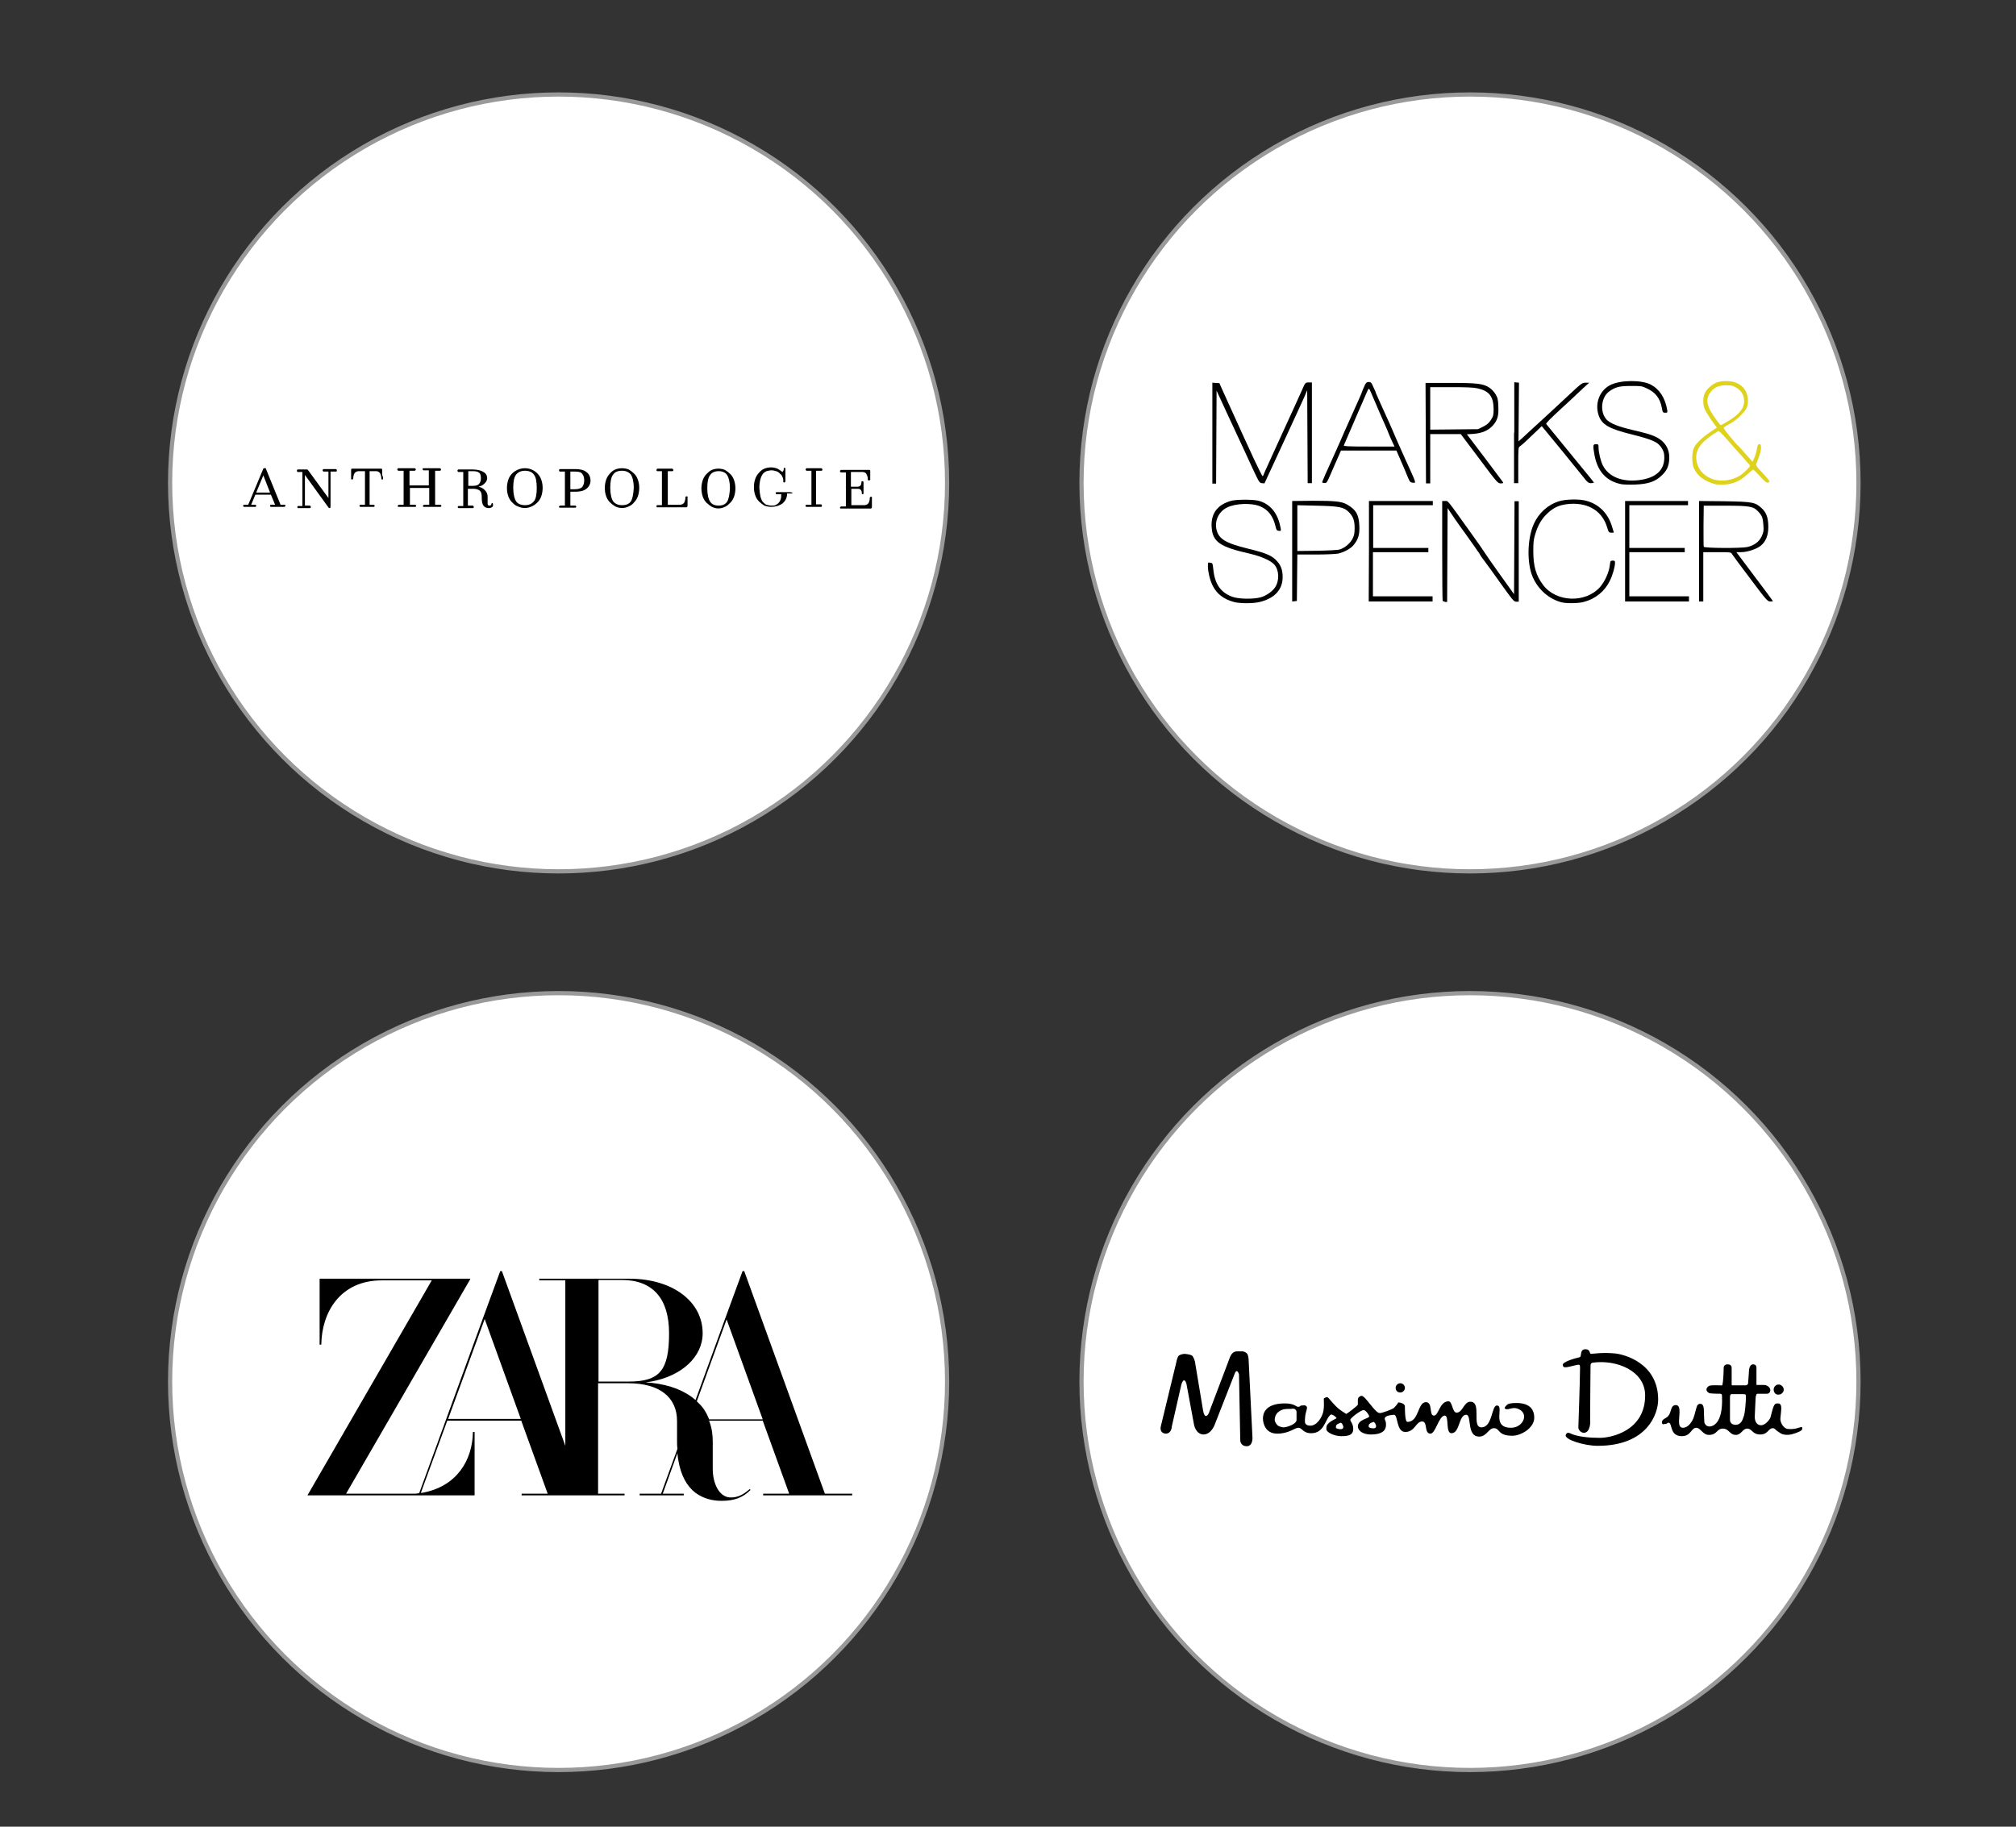 <?xml version="1.0" encoding="utf-8"?>
<!-- Generator: Adobe Illustrator 26.1.0, SVG Export Plug-In . SVG Version: 6.00 Build 0)  -->
<svg version="1.1" id="katman_1" xmlns="http://www.w3.org/2000/svg" xmlns:xlink="http://www.w3.org/1999/xlink" x="0px" y="0px"
	 viewBox="0 0 480 435" style="enable-background:new 0 0 480 435;" xml:space="preserve">
<rect x="0" y="0" width="480" height="435" fill="#333333" stroke="none"/>
<style type="text/css">
	.st0{fill:#FFFFFF;stroke:#999999;stroke-miterlimit:10;}
	.st1{fill-rule:evenodd;clip-rule:evenodd;}
	.st2{fill:#DFD21D;}
</style>
<circle class="st0" cx="133" cy="115" r="92.5"/>
<circle class="st0" cx="350" cy="115" r="92.5"/>
<circle class="st0" cx="133" cy="329" r="92.5"/>
<circle class="st0" cx="350" cy="329" r="92.5"/>
<path id="path815" d="M196.4,355.7l-19.2-53l0,0h-0.4l-4,10.9l-7.2,19.8l0,0c-2.5-2.2-6-3.6-10.5-4.1l-1.4-0.1l1.3-0.2
	c7.3-1.3,12.3-5.9,12.3-11.5c0-7.6-7.2-13-17.5-13h-21.4v0.4h6.2v39.4l-15.1-41.6l0,0h-0.4l-4,10.9l-15.3,42h-0.1
	c-0.3,0-0.5,0.1-0.8,0.1c-0.4,0-0.8,0-1.2,0H82.4l29.4-50.8l0.2-0.4H76.1v15.7h0.4c0.1-7.7,4.5-15.3,14.4-15.3h11.9l-29.6,51.2H113
	V341h-0.4c-0.1,6.7-3.8,13-12.1,14.5h-0.3l6.3-17.2h17.6l6.3,17.4h-6.2v0.4h24.5v-0.4h-6.3v-26.3h7.2c7.4,0,11.6,3.3,11.6,9v4.7
	c0,0.5,0,1.3,0.1,1.9l0,0l-3.9,10.7h-5.1v0.4h10.5v-0.4h-5l3.5-9.7c0,0.1,0,0.2,0,0.2l0.1,0.9l0.1,0.6c0.6,3.6,2,6.2,4.1,7.8
	l0.3,0.2c1.6,1.1,3.6,1.7,5.9,1.7c3.1,0,5.1-0.8,6.9-2.6l-0.2-0.2c-1.6,1.4-2.9,2-4.5,2c-2.8,0-4.3-3.4-4.3-6.8v-6.5
	c0-1.6-0.2-3.2-0.8-4.8l-0.1-0.2l0,0h12.8l6.3,17.4h-6.2v0.4h21.2v-0.4H196.4z M106.7,337.9l8.7-23.8l8.6,23.8
	C124,337.9,106.7,337.9,106.7,337.9z M142.5,329v-24.2h5.5c7.4,0,11.3,4.4,11.3,12.7c0,8.8-2.2,11.5-9.6,11.5H142.5z M168.8,337.9
	L168.8,337.9c-0.6-1.5-1.4-2.8-2.5-3.8l-0.4-0.4l0,0l7.1-19.5l8.6,23.8h-12.8V337.9z"/>
<g>
	<path class="st1" d="M377.1,341.2c-0.5,0-1.3-0.5-1.3-1.3c0,0,0.4-11.4,0.4-14.3c0-0.7-0.2-0.6-0.5-0.6s-2.3,0.6-3,0.6
		c-0.5,0-0.6-0.3-0.6-0.6c0-0.7,2.7-1.5,4-1.8c0.6-0.1-0.1-1.9,1.4-1.9c1.2,0,0.9,1.1,1.3,1.1c0.6,0,2.6-0.4,5.7-0.1
		c2.2,0.2,10.3,2.3,10.3,11c0,3.5-2.7,11-14.4,11c-3.2,0-8-1.5-7.6-2.6c0.1-0.3,0.4-0.7,1-0.4c1.8,0.9,4.9,1.1,7.1,1.1
		c2.8,0,10.8-1.7,10.8-10.1c0-5.8-6.7-8.6-12.5-7.8c0,0-0.5,0.1-0.5,0.6c0,0.2-0.1,10.3-0.1,13C378.7,338.4,378.7,341.2,377.1,341.2
		L377.1,341.2z M422.3,330.9c0-0.7,0.6-1.2,1.2-1.2s1.2,0.6,1.2,1.2l0,0c0,0.7-0.6,1.2-1.2,1.2C422.8,332.2,422.3,331.6,422.3,330.9
		z M332.3,330.5c0-0.6,0.5-1.1,1.1-1.1s1.1,0.5,1.1,1.1c0,0.6-0.5,1.1-1.1,1.1S332.3,331.2,332.3,330.5z M276.4,339.6l3.7-15.3
		c0,0,0.2-1.2,0.6-1.5c0.6-0.4,1.4-0.4,1.4-0.4s1.2,0.1,1.7,0.4c0.4,0.3,0.7,1.4,0.7,1.4l1.9,11.4c0,0,0.2,1.6,0.7,1.6
		c0.6,0,0.9-1.2,0.9-1.2l4.7-12.4c0,0,0.3-1,0.8-1.4c0.4-0.4,1-0.4,1-0.4h1.4c0,0,0.6,0.1,1,0.5c0.4,0.5,0.4,1.7,0.4,1.7l0.9,18.2
		c0,0,0.2,2.1-1.3,2.2c-1.6,0-1.6-1.4-1.6-1.4l-0.3-15.7c0,0-0.2-0.8-0.6-0.8c-0.2,0-0.5,0.8-0.5,0.8l-4.7,12c0,0-0.8,2.3-2.7,2.3
		c-1.8-0.1-2.2-2.3-2.2-2.3l-1.8-9.7c0,0-0.2-0.9-0.6-0.9c-0.3,0-0.6,0.9-0.6,0.9l-2.3,10.1c0,0,0,1.7-1.5,1.7
		C275.9,341.2,276.4,339.6,276.4,339.6z"/>
	<path class="st1" d="M413.2,339.3c-0.4,0-1.3-0.2-1.3-1.2s0-4.4,0-5.3c0-0.9,0.3-0.8,0.6-0.8h2.5c0.6,0,0.7,0,0.7,0.7
		c0,0.8-0.2,4.1-0.6,4.8C414.8,338.5,414.3,339.3,413.2,339.3L413.2,339.3z M395.7,338.7c0-0.8,1-0.9,1.5-1.5
		c0.8-0.9,0.5-2.6,1.8-2.6c1.5,0,0.6,2.9,0.8,4.5c0.1,0.5,0.3,0.9,0.9,0.9c1.1,0,2-1.1,2.5-2.3c0.4-1.1,0.6-2.3,0.9-3
		c0.2-0.3,0.5-0.4,0.6-0.4c1-0.1,1,1.1,1,2.3c0,0.8,0.1,1.6,0.1,2.1c0,0.1,0.3,1,1.2,1c0.6,0,3.3-0.4,3-7.2c0-0.6-0.1-0.5-0.4-0.6
		c-0.3,0-1.5,0-2.4-0.1c-0.3,0-0.9-0.4-0.9-0.9c0-0.4,0.4-0.8,0.7-0.9c0.5-0.2,2.4-0.1,2.6-0.1c0.1,0,0.4,0.1,0.5-0.1
		c0.2-0.8,0.3-3.2,0.3-4.1c0-0.3,0.2-0.8,0.9-0.8c1,0,1,0.6,1,1v3.6c0,0.3,0,0.4,0.2,0.4h3.2c0.2,0,0.5-0.3,0.5-0.4
		c0-0.2,0.2-2.2,0.2-2.7s0.1-1.9,1-1.9s0.8,0.8,0.8,1.1v3.8h1.7c1.1,0,1.6,0.8,1.6,1.2c0,0.8-0.6,0.9-0.8,0.9h-2.3
		c-0.3,0-0.4,0.9-0.4,1.1s-0.2,3.9-0.2,4.4c0,1.1,0.5,2,1.5,2s2.2-1.4,2.3-2.1c0.2-0.7,0.4-1.7,0.7-2.4c0.3-0.7,0.6-0.7,1-0.7
		s0.9,0.1,0.8,1.5c-0.1,1.5-0.2,1.6-0.2,2.3s0.7,2.3,2,2.3c0.4,0,1.2,0.1,2.3-0.3c1-0.3,0.9-0.2,0.9,0.3c0,0.4-1.2,0.9-2.3,1.2
		c-1,0.3-2.1,0.2-2.7-0.1c-1-0.6-1.3-0.9-1.5-1.1c-0.2-0.2-0.4-0.2-0.5-0.2c-1.1,0-1.1,1.5-3,1.5s-1.9-1.4-3.1-1.4
		c-1.1,0-1.4,1.5-2.7,1.5c-1.5,0-1.6-1.5-3.1-1.5s-1.3,1.5-3.3,1.5c-1.5,0-2-1.7-3-1.7c-1.3,0-1.2,2-3.5,2c-2.9,0-2.2-3.2-3.1-3.2
		c-0.5,0-0.2,0.3-1,0.3C395.8,339.3,395.7,339,395.7,338.7L395.7,338.7z M308.2,335.5c0,0,0.4,0.2,0.5,0.6c0,0.3,0,2.1,0,2.1
		s0,0.7-1.5,1.3c-1.5,0.6-1.9,0.4-2.5,0.2c-0.6-0.1-1.2-1.1-1.2-1.6s0.2-1.3,0.8-1.8c0.6-0.5,1-0.6,1.4-0.7c0.4-0.1,1.5-0.1,1.8-0.1
		C307.6,335.4,308.2,335.5,308.2,335.5L308.2,335.5z M327.1,338.6c0,0-1.4,0.3-1.2,1c0,0-0.2,0.4,0.7,0.5c0,0,0.9,0.2,1-0.3
		c0,0,0.2-0.1-0.2-0.9L327.1,338.6L327.1,338.6z M319.3,338.8c0,0-1.4,0.3-1.2,1c0,0-0.2,0.4,0.7,0.5c0,0,0.9,0.2,1-0.3
		c0,0,0.2-0.1-0.2-0.9L319.3,338.8L319.3,338.8z M340.6,341.4c-1.6,0-0.6-2.9-2-2.9c-1.5,0-1.7,2.5-4,2.5c-2.2,0-1.7-4.1-2.7-4.1
		c-1.3,0.1-2.2,0.4-2.2,0.9s0.3,0.4,0.3,1.5c0,1-0.5,2.3-3.6,2.3c-2.3,0-3.1-1.2-3.1-1.9c0-1.7,2.7-1.9,2.7-2.4
		c0-0.3-0.8-1.5-1.3-1.5c-0.6-0.1-3.2,1.9-3.2,2.3s0.7,0.9,0.7,2.2c0,1.6-1.5,1.7-2.9,1.7s-3.5-0.8-3.5-1.7c0-0.3,0-0.7,0.2-1
		c0.6-0.8,1.4-1.1,1.9-1.4c0.3-0.2,0.3,0,0.3-0.2c0-0.2-0.8-0.8-1-0.8c-0.1,0-0.3-0.2-0.6,0.2c-1.1,1.1-1.4,4.2-4.4,4.2
		c-2,0-2.1-1.3-3.1-1.3c-0.8,0-2.2,1.4-5,1.4c-2.9,0-3.4-2.6-3.4-3.6c0-0.8,0.2-3.6,5.2-3.6c2.3,0,2.7,0.8,3.1,0.8
		c0.2,0,0.4,0,0.5-0.1c0.2-0.2,0.2-0.2,0.4-0.2c0.2,0,0.8-0.1,0.9,0c0.1,0.1,0.4,0.2,0.4,0.5c0,0.4-0.4,1.5-0.4,1.8
		c0,0.2-0.1,0.6-0.1,1c0,0.3,0,0.6,0,0.6c0,0.2,0.1,0.9,1.3,0.9c1.5,0,2.8-1.9,3.1-3.5c0.2-1,0.1-2.4,0.1-2.6c0-0.2-0.1-0.4,0.2-0.5
		c0,0,0.4-0.2,0.5-0.2s0.3,0.1,0.4,0.2s0.9,1.1,1.9,2.1c0.8,0.8,1.6,1.2,2.3,1.7c0.1,0.1,2.8-2,2.8-2.2v-1.2c0-0.5,0.5-0.9,0.9-0.9
		c0.9,0,3.2,4.1,4.3,4.1c0.7,0,2.9-0.9,3.2-1.1c0.3-0.1,1.2-1.3,1.2-1.4s1.6,0.1,1.6,0.9c0,0.8,0,3.7,0.6,3.7c2.8,0,2.4-4.7,4.4-4.7
		c1.7,0,0.7,3.2,1.9,3.2c1.2,0,1.3-3.4,3.5-3.4c0.9,0,0.9,2.7,1.9,2.7c1.5,0,1.7-2.6,3.3-2.6c2.8,0,0.2,6.1,2.6,6.1
		c2.7,0,2.4-5.2,3.7-5.2c1.9,0-1.5,5.3,3.4,5.3c2.9,0,4.5-3.6,1.4-4.6c-1.3-0.4-2.3,0.6-2.9,0c-0.2-0.2,0.4-0.8,0.7-1
		c0.2-0.1,0.7-0.3,2-0.3s4.3,0.2,4.3,3.5c0,2.5-3.2,4.3-5.2,4.3c-3.6,0-2.9-1.8-4.4-1.8c-1.3,0-1.7,2-3.5,2c-3.1,0-1.7-5.2-3.1-5.2
		c-1.8,0-1.5,4.4-3.5,4.4c-1.5,0-0.5-4.2-1.6-4.2C342.6,337.1,341.8,341.4,340.6,341.4L340.6,341.4z"/>
</g>
<path d="M67.8,120.2h-0.2c-0.2,0-0.5,0-0.8,0l-3.5-8.6c0-0.1-0.1-0.2-0.3-0.1c-0.1,0-0.2,0-0.3,0.1l-3.6,8.6H59c-0.3,0-0.6,0-0.8,0
	h-0.1c-0.1,0-0.2,0.1-0.2,0.3c0,0.1,0.1,0.2,0.2,0.2l0,0h0.1c0.1,0,0.2,0,0.4,0s0.4,0,0.8,0h0.1c0.4,0,0.6,0,0.8,0
	c0.1,0,0.3,0,0.4,0h0.1c0.1,0,0.2-0.1,0.2-0.2c0-0.2-0.1-0.3-0.2-0.3h-0.1c-0.2,0-0.5,0-0.8,0h-0.1l1-2.4h3.7l1,2.4
	c-0.3,0-0.6,0-0.8,0h-0.2c-0.1,0-0.2,0.1-0.2,0.3c0,0.1,0.1,0.2,0.2,0.2l0,0h0.1h0.5c0.2,0,0.5,0,0.9,0h0.2c0.4,0,0.7,0,0.9,0h0.5
	h0.1c0.1,0,0.2-0.1,0.2-0.2l0,0C68,120.3,68,120.2,67.8,120.2z M61,117.3l1.7-4.1l1.6,4.1H61z M80,111.7L80,111.7h-0.6
	c-0.2,0-0.4,0-0.8,0s-0.6,0-0.8,0h-0.5c-0.1,0-0.1,0-0.2,0s-0.1,0-0.2,0.1c0,0-0.1,0.1-0.1,0.2s0.1,0.2,0.2,0.3c0,0,0,0,0.1,0h0.2
	c0.3,0,0.6,0,0.9,0v6.3l-4.6-6.3l0,0c-0.1-0.1-0.2-0.3-0.3-0.4c-0.1-0.1-0.2-0.1-0.3-0.1c0,0-0.1,0-0.3,0c-0.2,0-0.3,0-0.4,0
	c-0.3,0-0.6,0-0.8,0H71h-0.1c-0.1,0-0.2,0.1-0.2,0.2c0,0,0,0,0,0.1c0,0.2,0.1,0.3,0.2,0.3h0.2c0.3,0,0.6,0,0.9,0v8.1
	c-0.3,0-0.7,0-0.9,0H71c-0.1,0-0.2,0.1-0.2,0.2c0,0,0,0,0,0.1s0.1,0.2,0.2,0.2l0,0h0.1h0.5c0.2,0,0.4,0,0.8,0s0.6,0,0.8,0h0.5h0.1
	c0.1,0,0.2-0.1,0.2-0.2c0,0,0,0,0-0.1s-0.1-0.2-0.2-0.3c0,0,0,0-0.1,0h-0.2c-0.3,0-0.6,0-0.9,0v-7.3l5.5,7.6l0,0
	c0.1,0.2,0.2,0.3,0.4,0.3c0.1,0,0.2-0.1,0.2-0.4v-8.3c0.4,0,0.7,0,1,0H80c0.2,0,0.2-0.1,0.2-0.3c0-0.1,0-0.1-0.1-0.2
	S80,111.7,80,111.7L80,111.7z M91,112.8c0-0.2,0-0.3,0-0.5v-0.4c0-0.2-0.1-0.3-0.2-0.3c0,0-0.1,0-0.3,0c-0.3,0-0.4,0-0.5,0h-2.4H87
	h-2.4c-0.1,0-0.3,0-0.5,0s-0.3,0-0.3,0c-0.1,0-0.2,0.1-0.2,0.3v0.4c0,0.1,0,0.3,0,0.6c0,0.3,0,0.5,0,0.7s0,0.3,0,0.4
	s0.1,0.2,0.2,0.2s0.3-0.1,0.3-0.2c0-0.5,0.1-0.9,0.3-1.3c0.2-0.3,0.6-0.5,1-0.5h1.5v8c-0.3,0-0.6,0-0.9,0h-0.2
	c-0.1,0-0.2,0.1-0.2,0.3c0,0.1,0.1,0.2,0.2,0.2l0,0h0.1h0.5c0.2,0,0.5,0,0.9,0h0.2c0.4,0,0.7,0,0.9,0h0.5H89c0.1,0,0.2-0.1,0.2-0.2
	l0,0c0-0.2-0.1-0.3-0.2-0.3h-0.1c-0.3,0-0.6,0-0.9,0v-8h1.5c0.4,0,0.7,0.1,1,0.5c0.2,0.4,0.3,0.9,0.3,1.3c0,0.1,0.1,0.2,0.2,0.2
	c0.2,0,0.2-0.1,0.2-0.2c0,0,0-0.1,0-0.4C91,113.3,91,113,91,112.8L91,112.8z M104.5,112.1h0.2c0.2,0,0.3-0.1,0.3-0.3
	c0-0.1,0-0.1-0.1-0.2c0,0-0.1-0.1-0.2-0.1s-0.1,0-0.2,0h-0.6c-0.2,0-0.6,0-1,0h-0.2c-0.5,0-0.8,0-1,0h-0.6c-0.1,0-0.1,0-0.2,0
	c-0.2,0-0.3,0.1-0.3,0.2s0.1,0.2,0.2,0.3c0,0,0,0,0.1,0h0.2c0.3,0,0.6,0,1,0v3.6h-4.6v-3.5c0.4,0,0.7,0,1,0h0.2
	c0.1,0,0.2-0.1,0.3-0.2c0,0,0,0,0-0.1s0-0.1-0.1-0.2c0,0-0.1-0.1-0.2-0.1s-0.1,0-0.2,0h-0.6c-0.2,0-0.6,0-1,0h-0.2c-0.5,0-0.8,0-1,0
	h-0.6c-0.1,0-0.1,0-0.2,0s-0.1,0-0.2,0.1c-0.1,0-0.1,0.1-0.1,0.2s0.1,0.2,0.2,0.3c0,0,0,0,0.1,0h0.2c0.3,0,0.6,0,1,0v8.1
	c-0.4,0-0.7,0-1,0H95c-0.1,0-0.2,0.1-0.3,0.2c0,0,0,0,0,0.1c0,0.2,0.1,0.2,0.3,0.2c0.1,0,0.1,0,0.2,0h0.6c0.2,0,0.6,0,1,0H97
	c0.5,0,0.8,0,1,0h0.6c0.1,0,0.1,0,0.2,0c0.2,0,0.3-0.1,0.3-0.2s-0.1-0.2-0.2-0.3c0,0,0,0-0.1,0h-0.2c-0.3,0-0.6,0-1,0v-4h4.6v4
	c-0.4,0-0.7,0-1,0H101c-0.1,0-0.2,0.1-0.3,0.2c0,0,0,0,0,0.1c0,0.2,0.1,0.2,0.3,0.2c0.1,0,0.1,0,0.2,0h0.6c0.2,0,0.6,0,1,0h0.2
	c0.5,0,0.8,0,1,0h0.6c0.1,0,0.1,0,0.2,0c0.2,0,0.3-0.1,0.3-0.2s-0.1-0.2-0.2-0.3c0,0,0,0-0.1,0h-0.2c-0.3,0-0.6,0-1,0v-8.1
	C103.9,112.1,104.2,112.1,104.5,112.1z M117.3,119.8c-0.2,0-0.3,0.1-0.3,0.2c0,0.3-0.2,0.4-0.5,0.4s-0.4-0.2-0.4-0.5
	c0-0.1,0-0.3,0-0.5c0-0.4,0-0.8,0-1.1c0-0.6-0.2-1.1-0.6-1.5c-0.4-0.5-1-0.8-1.6-0.9c0.5-0.1,1-0.3,1.4-0.7c0.2-0.2,0.4-0.4,0.5-0.6
	s0.2-0.5,0.2-0.7c0-0.6-0.3-1.2-0.9-1.5c-0.6-0.4-1.5-0.6-2.6-0.6h-0.9h-0.8c-0.4,0-0.8,0-1,0h-0.5h-0.1c-0.1,0-0.1,0-0.2,0.1
	c0,0-0.1,0.1-0.1,0.2s0.1,0.2,0.2,0.3h0.1h0.2c0.3,0,0.6,0,0.9,0v8.1c-0.3,0-0.7,0-0.9,0h-0.2c-0.1,0-0.2,0.1-0.2,0.2v0.1
	c0,0.2,0.1,0.2,0.2,0.2h0.1h0.5c0.2,0,0.5,0,1,0h0.2c0.4,0,0.8,0,1,0h0.5h0.1c0.1,0,0.2-0.1,0.2-0.2c0,0,0,0,0-0.1s-0.1-0.2-0.2-0.3
	c0,0,0,0-0.1,0h-0.2c-0.3,0-0.6,0-0.9,0v-4h1.3c0.7,0,1.3,0.2,1.6,0.5c0.3,0.3,0.4,0.8,0.4,1.5c0,0.9,0.1,1.6,0.4,2s0.7,0.6,1.3,0.6
	c0.3,0,0.5-0.1,0.7-0.2s0.3-0.3,0.3-0.6c0-0.1,0-0.1-0.1-0.2C117.4,119.8,117.4,119.8,117.3,119.8z M112.5,115.7h-1v-3.5h1
	c0.8,0,1.3,0.1,1.6,0.4c0.3,0.2,0.4,0.7,0.4,1.3c0,0.5-0.1,1-0.5,1.4C113.7,115.6,113.2,115.7,112.5,115.7z M128,112.8
	c-1.6-1.7-4.2-1.7-5.9-0.2c-0.1,0.1-0.1,0.1-0.2,0.2c-0.4,0.4-0.7,0.9-0.9,1.5c-0.2,0.6-0.3,1.3-0.3,1.9c0,0.7,0.1,1.3,0.3,1.9
	c0.2,0.6,0.5,1.1,0.9,1.5s0.8,0.8,1.4,1c1.1,0.5,2.2,0.5,3.3,0c0.5-0.2,1-0.6,1.4-1s0.7-0.9,0.9-1.5s0.3-1.3,0.3-1.9
	c0-0.7-0.1-1.3-0.3-1.9S128.4,113.2,128,112.8L128,112.8z M127.1,119.4c-0.5,0.6-1.2,0.9-2.1,0.9s-1.7-0.3-2.1-0.9s-0.7-1.7-0.7-3.2
	s0.2-2.6,0.7-3.2s1.2-0.9,2.1-0.9s1.7,0.3,2.1,0.9c0.5,0.6,0.7,1.7,0.7,3.2C127.8,117.7,127.6,118.8,127.1,119.4L127.1,119.4z
	 M139.6,112.4c-0.6-0.5-1.5-0.7-2.7-0.7c-0.3,0-0.7,0-1.2,0c-0.2,0-0.4,0-0.7,0c-0.4,0-0.8,0-1,0h-0.5h-0.1c-0.1,0-0.1,0-0.2,0.1
	c-0.1,0-0.1,0.1-0.1,0.2s0,0.2,0.2,0.3h0.1h0.2c0.3,0,0.6,0,0.9,0v8.1c-0.4,0-0.7,0-0.9,0h-0.2c-0.1,0-0.2,0.1-0.3,0.2v0.1
	c0,0.2,0.1,0.2,0.3,0.2h0.1h0.5c0.2,0,0.6,0,1,0h0.2c0.4,0,0.8,0,1,0h0.6h0.1c0.2,0,0.3-0.1,0.3-0.2s0-0.2-0.2-0.3h-0.1h-0.2
	c-0.3,0-0.6,0-0.9,0v-3.3h1.1c1.2,0,2.1-0.2,2.7-0.7c0.6-0.4,1-1.2,1-1.9C140.6,113.5,140.2,112.8,139.6,112.4L139.6,112.4z
	 M138.6,116c-0.3,0.3-0.9,0.5-1.7,0.5h-1.1v-4.2h1.1c0.8,0,1.4,0.1,1.7,0.5s0.5,0.8,0.5,1.6C139.1,115.1,138.9,115.6,138.6,116z
	 M151,112.8c-0.4-0.4-0.8-0.7-1.3-1c-1-0.4-2.2-0.4-3.2,0c-0.5,0.2-1,0.6-1.3,1c-0.4,0.4-0.7,0.9-0.9,1.5s-0.3,1.3-0.3,1.9
	c0,0.7,0.1,1.3,0.3,1.9s0.5,1.1,0.9,1.5s0.8,0.7,1.3,1c1,0.5,2.2,0.5,3.2,0c0.5-0.2,1-0.6,1.3-1c0.4-0.4,0.7-0.9,0.9-1.5
	s0.3-1.3,0.3-1.9c0-0.7-0.1-1.3-0.3-1.9S151.4,113.2,151,112.8L151,112.8z M150.2,119.4c-0.4,0.6-1.1,0.9-2.1,0.9
	c-0.9,0-1.6-0.3-2.1-0.9c-0.4-0.6-0.7-1.7-0.7-3.2s0.2-2.6,0.7-3.2c0.4-0.6,1.1-0.9,2.1-0.9c0.9,0,1.6,0.3,2.1,0.9
	c0.4,0.6,0.7,1.7,0.7,3.2C150.8,117.7,150.6,118.8,150.2,119.4L150.2,119.4z M163.5,118.2c-0.2,0-0.3,0.1-0.3,0.2
	c0,0.5-0.1,0.9-0.3,1.3c-0.2,0.3-0.6,0.5-1,0.5H159v-8c0.3,0,0.7,0,0.9,0h0.2c0.2,0,0.2-0.1,0.2-0.3c0-0.1,0-0.1-0.1-0.2
	c0,0-0.1-0.1-0.2-0.1h-0.1h-0.5c-0.2,0-0.5,0-1,0h-0.2c-0.4,0-0.8,0-1,0h-0.5h-0.1c-0.1,0-0.1,0-0.2,0.1c0,0-0.1,0.1-0.1,0.2
	c0,0.2,0.1,0.3,0.2,0.3h0.2c0.3,0,0.6,0,0.9,0v8.1c-0.3,0-0.7,0-0.9,0h-0.2c-0.1,0-0.2,0.1-0.2,0.2c0,0,0,0,0,0.1s0.1,0.2,0.2,0.2
	c0,0,0,0,0.1,0h0.1h0.5c0.2,0,0.5,0,1,0h1.3c1.3,0,2.3,0,3,0c0.1,0,0.3,0,0.6,0h0.3c0.1,0,0.1,0,0.2-0.1c0,0,0.1-0.1,0.1-0.2v-0.4
	c0-0.1,0-0.3,0-0.6s0-0.5,0-0.7s0-0.3,0-0.4C163.8,118.3,163.7,118.2,163.5,118.2L163.5,118.2z M173.9,112.9c-0.4-0.4-0.8-0.7-1.3-1
	c-1-0.4-2.1-0.4-3.1,0c-0.5,0.2-0.9,0.6-1.3,1c-0.4,0.4-0.7,0.9-0.9,1.5s-0.3,1.3-0.3,1.9s0.1,1.3,0.3,1.9s0.5,1.1,0.9,1.5
	s0.8,0.7,1.3,1c1,0.5,2.1,0.5,3.1,0c0.5-0.2,0.9-0.6,1.3-1c0.4-0.4,0.7-0.9,0.9-1.5s0.3-1.3,0.3-1.9s-0.1-1.3-0.3-1.9
	C174.6,113.8,174.3,113.3,173.9,112.9z M173.1,119.5c-0.4,0.6-1.1,0.9-2,0.9s-1.6-0.3-2-0.9s-0.7-1.7-0.7-3.2s0.2-2.6,0.7-3.2
	c0.4-0.6,1.1-0.9,2-0.9s1.6,0.3,2,0.9s0.7,1.7,0.7,3.2C173.7,117.8,173.5,118.9,173.1,119.5z M188.1,117.2H188h-0.5
	c-0.2,0-0.5,0-0.9,0h-0.2c-0.4,0-0.7,0-0.9,0H185h-0.1c-0.2,0-0.2,0.1-0.2,0.3c0,0.1,0.1,0.2,0.2,0.2l0,0h0.2c0.3,0,0.6,0,0.9,0v0.2
	c0,0.3,0,0.6-0.1,0.9s-0.2,0.6-0.4,0.8c-0.2,0.3-0.4,0.4-0.7,0.6s-0.7,0.2-1.1,0.2c-0.4,0-0.8-0.1-1.2-0.2c-0.3-0.1-0.6-0.4-0.9-0.7
	c-0.5-0.7-0.7-1.7-0.8-3.3c0-1.5,0.3-2.6,0.8-3.3c0.2-0.3,0.5-0.5,0.9-0.7c0.4-0.1,0.8-0.2,1.2-0.2s0.7,0.1,1.1,0.2
	c0.3,0.1,0.7,0.3,0.9,0.6c0.3,0.2,0.5,0.5,0.6,0.8c0.2,0.3,0.2,0.7,0.2,1c0,0.1,0,0.1,0,0.2c0,0,0.1,0.1,0.2,0.1
	c0.1,0,0.1,0,0.2-0.1c0,0,0.1-0.1,0.1-0.2v-2.9c0-0.1,0-0.1,0-0.2c-0.1,0-0.1-0.1-0.2-0.1c-0.1,0-0.1,0-0.2,0.1c0,0,0,0.1,0,0.2
	s0,0.3-0.1,0.4s-0.1,0.2-0.2,0.3c-0.4-0.3-0.8-0.6-1.2-0.8c-0.5-0.2-1-0.3-1.5-0.3c-0.6,0-1.1,0.1-1.6,0.3c-0.5,0.2-1,0.6-1.3,1
	c-0.4,0.4-0.7,0.9-0.9,1.5s-0.3,1.2-0.3,1.9c0,0.7,0.1,1.3,0.3,1.9s0.5,1.1,0.9,1.5s0.8,0.7,1.3,1c0.5,0.2,1.1,0.3,1.6,0.3
	c1.1,0,2-0.3,2.7-0.8c0.7-0.6,1.1-1.4,1.1-2.3v-0.1c0.3,0,0.6,0,0.9,0h0.2c0.1,0,0.2-0.1,0.2-0.2l0,0
	C188.4,117.3,188.3,117.2,188.1,117.2L188.1,117.2z M195.4,112.1h0.2c0.1,0,0.2-0.1,0.2-0.2v-0.1c0-0.1,0-0.1-0.1-0.2
	c0,0-0.1-0.1-0.2-0.1h-0.1h-0.5c-0.2,0-0.5,0-1,0h-0.2c-0.4,0-0.8,0-1,0h-0.5h-0.1c-0.1,0-0.1,0-0.2,0.1c0,0-0.1,0.1-0.1,0.2
	s0.1,0.2,0.2,0.3h0.1h0.2c0.3,0,0.6,0,0.9,0v8.1c-0.3,0-0.7,0-0.9,0H192c-0.1,0-0.2,0.1-0.2,0.2c0,0,0,0,0,0.1s0.1,0.2,0.2,0.2
	c0,0,0,0,0.1,0h0.1h0.5c0.2,0,0.5,0,1,0h0.2c0.4,0,0.8,0,1,0h0.5h0.1c0.1,0,0.2-0.1,0.2-0.2c0,0,0,0,0-0.1s-0.1-0.2-0.2-0.3
	c0,0,0,0-0.1,0h-0.2c-0.3,0-0.6,0-0.9,0v-8C194.8,112.1,195.1,112.1,195.4,112.1L195.4,112.1z M207.4,118.3c-0.2,0-0.3,0.1-0.3,0.2
	c0,0.5-0.1,0.9-0.3,1.3c-0.2,0.3-0.6,0.5-1,0.5h-3.1v-3.9h1.6c0.6,0,0.9,0.4,0.9,1.1c0,0.1,0.1,0.2,0.2,0.2c0.1,0,0.2-0.1,0.2-0.2
	c0,0,0,0,0-0.1v-0.1c0-0.3,0-0.7,0-1.2s0-0.9,0-1.2v-0.1c0-0.1-0.1-0.2-0.2-0.2c0,0,0,0-0.1,0c-0.2,0-0.2,0.1-0.2,0.2
	c0,0.7-0.3,1.1-0.9,1.1h-1.6v-3.5h2.7c0.4,0,0.8,0.1,1,0.5s0.4,0.9,0.3,1.3c0,0.1,0.1,0.2,0.3,0.2s0.3-0.1,0.3-0.2c0,0,0-0.1,0-0.4
	c0-0.4,0-0.7,0-0.8s0-0.3,0-0.5v-0.4c0-0.1-0.1-0.2-0.2-0.2c0,0,0,0-0.1,0c0,0-0.1,0-0.3,0c-0.3,0-0.5,0-0.6,0h-1.7h-2.4
	c-0.4,0-0.8,0-1,0h-0.5h-0.1c-0.1,0-0.1,0-0.2,0.1c-0.1,0-0.1,0.1-0.1,0.2s0,0.2,0.2,0.3h0.1h0.2c0.3,0,0.6,0,0.9,0v8.1
	c-0.4,0-0.7,0-0.9,0h-0.2c-0.1,0-0.2,0.1-0.3,0.2v0.1c0,0.2,0.1,0.2,0.3,0.2h0.1h0.5c0.2,0,0.6,0,1,0h2.3h2.2c0.1,0,0.3,0,0.6,0
	c0.2,0,0.3,0,0.3,0c0.1,0,0.1,0,0.2-0.1c0,0,0.1-0.1,0.1-0.2v-0.7c0-0.1,0-0.3,0-0.6c0-0.3,0-0.5,0-0.7s0-0.3,0-0.4
	C207.6,118.3,207.6,118.3,207.4,118.3L207.4,118.3z"/>
<g id="layer1" transform="translate(-89.07, -575.693)">
	<g id="g20541" transform="matrix(0.559, 0, 0, 0.559, 39.307, 254.059)">
		<path id="path20449" d="M614.5,831.8c-4.3-1.2-7.2-3.4-9-7c-1.1-2.2-2-5.9-2-8.3c0-1.5,0-1.6,1-1.4c1,0.1,1,0.2,1.3,2.7
			c0.6,6.3,3.1,10,8.1,11.8c2.7,1,9,1.1,12.2,0.2c2.3-0.7,4.8-2.4,6-4.2c1.9-2.8,1.8-7.3-0.3-9.7c-1.6-1.8-5.6-3.5-10.6-4.7
			c-12.5-2.8-15.7-5-16.1-11.2c-0.4-5.9,2.5-9.7,8.4-11.3c2.3-0.6,9.3-0.6,11.6,0c4.5,1.2,7.7,4.7,9,9.9c0.7,2.9,0.7,3.1-0.4,2.9
			c-0.9-0.1-1-0.3-1.4-1.9c-1-4.3-3.1-7.1-6.5-8.5c-3.6-1.6-10.7-1.3-14.2,0.5c-3.4,1.7-5.2,5.4-4.5,9.1c0.9,4.2,3.7,6,13.5,8.4
			c7.8,1.9,10.4,3,12.5,5.5c1.8,2,2.4,4.4,2.2,7.6c-0.4,4.9-3.9,8.3-10.1,9.7C622.4,832.5,617,832.5,614.5,831.8z"/>
		<path id="path20447" d="M754.3,832c-5.3-1.3-10-5.3-12.4-10.7c-2.6-5.9-2.4-16.4,0.4-22.7c2.1-4.7,6.1-8.3,10.8-9.7
			c2.8-0.9,8.7-1,11.5-0.2c5.4,1.4,9.3,5.3,11,10.9c0.4,1.4,0.8,2.5,0.8,2.6s-0.5,0.1-1.1,0.1c-1,0-1.1-0.2-1.7-2.1
			c-2-6.9-7.7-10.6-15.6-10.2c-4.4,0.3-6.9,1.3-9.8,4c-2.5,2.3-4.1,5-5.3,9c-0.7,2.2-0.8,3.6-0.8,7.2c0,6.3,1.1,10.3,4.2,14.4
			c5.5,7.3,17.9,7.8,24.1,1c2.1-2.3,4-6.5,4.3-9.5c0.2-1.8,0.3-1.9,1.2-1.9c0.9,0,1,0.1,1,1c0,1.6-1,5.2-2.2,7.6
			c-2.2,4.5-6.1,7.7-11.1,9C761.5,832.4,756.5,832.5,754.3,832z"/>
		<path id="path20445" d="M639.4,788.8v21.4v21.4l1-0.1l1-0.1l0.1-9.9l0.1-9.9h7.9c4.3,0,8.6-0.2,9.5-0.4c2.6-0.6,5.5-2.2,6.7-3.8
			c1.9-2.4,2.5-4.4,2.3-8.1c-0.2-4.8-1.5-6.9-5.4-9.1c-2.2-1.2-5-1.5-14.3-1.5L639.4,788.8L639.4,788.8z M641.6,790.6l8.4,0.2
			c9.4,0.2,11.4,0.6,13.5,2.7c1.8,1.8,2.5,3.5,2.5,6.8c0,2.3-0.2,3.2-0.9,4.6c-1,1.9-3.2,3.8-5.3,4.5c-0.8,0.3-4.6,0.5-9.8,0.6
			l-8.4,0.1v-9.7V790.6z"/>
		<path id="path20441" d="M672.1,810.2v-21.4h13.6h13.6v0.9v0.9h-12.7h-12.7v9.1v9.1h11.8h11.7v0.9v0.9h-11.8h-11.8v9.4v9.4h12.7
			h12.7v1.1v1.1h-13.6H672L672.1,810.2L672.1,810.2z"/>
		<path id="path20439" d="M703.5,831.4c-0.1-0.1-0.2-9.8-0.2-21.4v-21.2h1.2c1.4,0,0.5-1.1,10.6,13c3.2,4.4,6.1,8.6,6.5,9.3
			c0.4,0.7,3.3,4.8,6.5,9.3l5.8,8.1l0.1-19.8l0.1-19.8h0.9h0.9v21.4v21.4h-1.1c-1,0-1.5-0.7-6.4-7.5c-2.9-4.1-6.2-8.7-7.3-10.1
			c-1.1-1.4-1.9-2.7-1.9-2.8s-2.7-3.9-5.9-8.4c-3.3-4.5-6.3-8.9-6.8-9.7l-0.9-1.4l-0.1,20l-0.1,20h-0.8
			C704.1,831.6,703.6,831.5,703.5,831.4z"/>
		<path id="path20437" d="M781.2,810.2v-21.4h13.4H808v0.9v0.9h-12.5H783v9.1v9.1h11.8h11.8v0.9v0.9h-11.8H783v9.4v9.4h12.7h12.7
			v1.1v1.1h-13.6h-13.6V810.2z"/>
		<path id="path20435" d="M812.7,788.8v21.4v21.4h0.9h0.9v-10.5v-10.5h5.9c5.9,0,5.9,0,6.4,0.9c0.3,0.5,3.8,5.2,7.8,10.5
			c6.8,9.1,7.3,9.6,8.4,9.6c0.6,0,1.2-0.1,1.2-0.1c0-0.1-3.5-4.8-7.8-10.5l-7.8-10.4h2c2.6,0,6.6-1.3,8.3-2.7c2.2-1.7,3.3-4.4,3.3-8
			c0-3.9-0.8-6.2-2.9-8.1c-2.7-2.5-3.9-2.7-16.1-2.9L812.7,788.8z M814.7,790.8h9.2c10.4,0,12,0.3,14,2.5c1.6,1.7,2,2.6,2.2,5.7
			c0.2,2.5,0.1,3-0.7,4.8c-1.1,2.4-3.2,3.9-6.1,4.6c-2.7,0.6-18.4,0.5-18.6-0.1c-0.1-0.3-0.1-4.3-0.1-9L814.7,790.8z"/>
		<path id="path20431" d="M779.4,781.6c-6.2-1.3-9.9-5.4-11.2-12.2c-0.8-4.4-0.7-4.8,0.6-4.8c1,0,1.1,0.1,1.1,1.5
			c0,2,0.9,5.7,1.8,7.5c2.5,4.9,8.2,7.2,15.5,6.3c7-0.9,10.7-4.1,10.7-9.6c0-1.6-0.2-2.5-0.9-3.7c-1.7-2.9-3.6-3.8-13.1-6.2
			c-9.7-2.4-12.7-4.2-14-8.2c-1.7-5.2,0.6-10.7,5.2-12.9c4.4-2.1,13.2-2.1,17-0.1c3.7,1.9,6.1,5.6,7,10.6c0.2,1.3,0.2,1.4-0.8,1.4
			s-1.1-0.1-1.5-2.3c-0.8-4-2.7-6.4-6.4-8.1c-2-1-2.5-1-6.7-1c-4.8,0-6.5,0.4-9.1,2.2c-3.6,2.4-4.3,8.8-1.3,12.1
			c1.5,1.6,4.9,3,10.9,4.4c6.6,1.6,7.4,1.8,9.7,2.8c4.2,1.9,6.4,5.3,6.1,9.8c-0.2,2.9-1,4.8-3.3,6.9c-2.7,2.6-5.8,3.6-11.3,3.8
			C782.9,781.9,780.3,781.8,779.4,781.6z"/>
		<path id="path20429" class="st2" d="M824.4,737.7c-3.2,0-4.9,0.6-6.9,2.3c-2.4,2.1-3.1,3.8-3,6.7c0.1,2,0.4,2.8,1.7,4.9
			c0.8,1.4,2.1,3.3,2.8,4.2l1.3,1.7l-2.8,1.9c-3.4,2.3-6.1,4.8-7,6.8c-0.9,1.9-0.9,6.5-0.1,8.4c1.5,3.5,4.5,5.8,9.4,7.1
			c0.4,0.1,2,0.1,3.6,0.1c3.8-0.2,6.8-1.5,9.8-4.3c1.2-1.1,2.4-2.1,2.5-2.1c0.2,0,1.5,1.3,3,2.9c2.4,2.6,2.8,2.9,3.5,2.6
			c0.8-0.3,0.8-0.3-0.7-2.1c-0.9-1-2.2-2.5-3.1-3.4c-0.9-0.9-1.5-1.9-1.4-2.2c0.1-0.3,0.6-1.6,1.1-2.9c0.5-1.3,1-3.1,1-4
			c0-1.4-0.1-1.7-0.7-1.7c-0.6,0-0.8,0.4-1.1,2.2c-0.2,1.2-0.7,2.9-1.1,3.7l-0.7,1.6l-3-3.4c-1.7-1.9-3.1-3.5-3.3-3.6
			c-1-0.8-6.1-7.1-6-7.4c0.1-0.4,1.1-1,3.6-2.4c2-1.1,5.6-4.7,6.2-6.2c0.8-1.9,0.7-4.7-0.2-6.6C831.5,739.5,828.4,737.7,824.4,737.7
			z M824.3,739.5c2.2,0,2.8,0.1,4.4,1.1c2.1,1.3,3.2,3.2,3.2,5.7c0,3.1-2.1,5.7-7.2,8.7c-1.4,0.8-2.6,1.5-2.7,1.5
			c-0.4,0-3.4-4.2-4.5-6.2c-1.5-2.9-1.6-4.9-0.5-7C818.5,740.7,820.7,739.5,824.3,739.5z M820.9,759c0.3-0.2,2.4,2,5.4,5.5
			c2.8,3.1,5.7,6.4,6.5,7.3s1.5,1.7,1.6,1.9c0.2,0.5-2.7,3.3-4.5,4.4c-0.8,0.5-2.4,1.2-3.6,1.5c-4.8,1.2-9.1,0.2-12.1-2.8
			c-1.7-1.7-2.6-3.9-2.7-6.4C811.4,766.3,814.1,763.1,820.9,759z"/>
		<path id="path20423" d="M605.4,759.8v-21.4l1.5,0.1l1.5,0.1l1.6,3.6c2.3,5,6.8,15,8.4,18.5c0.7,1.6,2.9,6.2,4.7,10.2
			c1.9,4,3.5,7.3,3.7,7.3c0.1,0,0.4-0.4,0.5-0.8c0.1-0.4,3.6-8,7.6-16.8s8-17.4,8.7-19.1c1.4-3.2,1.4-3.2,2.8-3.2h1.4v21.5v21.4
			h-0.9H646l-0.1-19.8l-0.1-19.8l-1.1,2.6c-0.6,1.4-4.7,10.3-9.1,19.8l-8,17.3l-1.1-0.1c-1-0.1-1.2-0.4-3.6-5.5
			c-1.4-3-3.3-7.1-4.2-9.1c-0.9-2-3.9-8.4-6.6-14.2l-4.9-10.6l-0.1,19.8l-0.1,19.8h-0.9h-0.7V759.8z"/>
		<path id="path20421" d="M672,738.1c-0.8,0-1.1,0.3-1.6,1.2c-0.6,1.3-1.4,3.2-1.5,3.7c-0.1,0.2-1.5,3.5-3.2,7.2
			c-1.7,3.8-3.6,8-4.2,9.4c-0.6,1.4-2.8,6.5-5,11.3s-4.1,9.1-4.2,9.5c-0.2,0.6-0.1,0.7,0.8,0.7c1.2,0,0.7,0.8,4.8-8.6l2.3-5.2H672
			h11.8l1.6,3.7c0.9,2,2.2,5.1,2.9,6.8c1.2,2.9,1.3,3.1,2.5,3.2c1.5,0.1,1.7,0.8-3.3-10.2c-2.2-4.8-4.4-9.9-5-11.3
			c-0.6-1.4-2.4-5.6-4.2-9.4c-1.7-3.8-3.2-7.1-3.2-7.2c0-0.2-0.5-1.4-1.1-2.6C673.2,738.4,672.9,738.1,672,738.1z M672.1,741
			c0.2,0,0.6,0.9,1,1.9c0.4,1,2.1,4.9,3.7,8.6c1.6,3.7,3.3,7.4,3.6,8.3c0.3,0.9,1.1,2.6,1.6,3.7l1,2.1h-10.9
			c-8.6,0-10.9-0.1-10.7-0.5c0.4-0.9,2.7-6.2,6-13.9c1.9-4.4,3.7-8.5,4-9.2C671.6,741.5,671.9,741,672.1,741z"/>
		<path id="path20417" d="M696.2,738.5l0.1,21.4l0.1,21.4h0.9h0.9v-10.5v-10.5h6.5h6.5l7.9,10.5c7.6,10.2,7.9,10.5,9.1,10.5
			c0.9,0,1.2-0.1,1-0.5c-0.4-0.6-12.2-16.3-14-18.6l-1.4-1.8l2.9-0.2c3.7-0.3,6.4-1.5,8.3-3.7c1.9-2.2,2.4-4.1,2.2-8.2
			c-0.1-2.8-0.3-3.5-1.2-5c-0.6-1-1.7-2.2-2.5-2.7c-2.6-1.8-5.2-2.1-16.7-2.1L696.2,738.5L696.2,738.5z M698.2,740.3h8.8
			c6.3,0,9.5,0.1,11.3,0.5c5,1.1,6.8,3.4,6.9,8.7c0,2.6-0.1,3.1-1.1,4.7c-0.9,1.4-1.6,2-3.3,2.9l-2.2,1.1l-10.2,0.1l-10.2,0.1v-9.1
			L698.2,740.3L698.2,740.3z"/>
		<path id="path20411" d="M734,759.7v-21.5l1,0.1l1,0.1l-0.1,12.5l-0.1,12.5l0.8-0.7c0.5-0.4,2.1-1.9,3.7-3.4
			c1.6-1.5,4.8-4.4,7.1-6.5c2.3-2.1,6.7-6.2,9.8-9.1c5.4-5.1,5.8-5.3,7.2-5.3h1.5l-2.3,2.1c-1.2,1.1-2.7,2.5-3.2,3s-3.6,3.4-7,6.5
			c-4,3.7-6,5.7-5.8,6c0.9,1.1,17.7,21.6,18.9,23.1c0.8,0.9,1.4,1.8,1.4,1.9c0,0.1-0.5,0.2-1.2,0.2c-1.1,0-1.5-0.3-3.2-2.5
			c-1.1-1.4-5.6-6.9-9.9-12.2l-7.9-9.6l-2.6,2.5c-3.7,3.6-5.9,5.6-6.7,6.1c-0.7,0.5-0.7,0.9-0.7,8.1v7.6h-0.9h-0.9v-21.5H734z"/>
	</g>
</g>
</svg>
